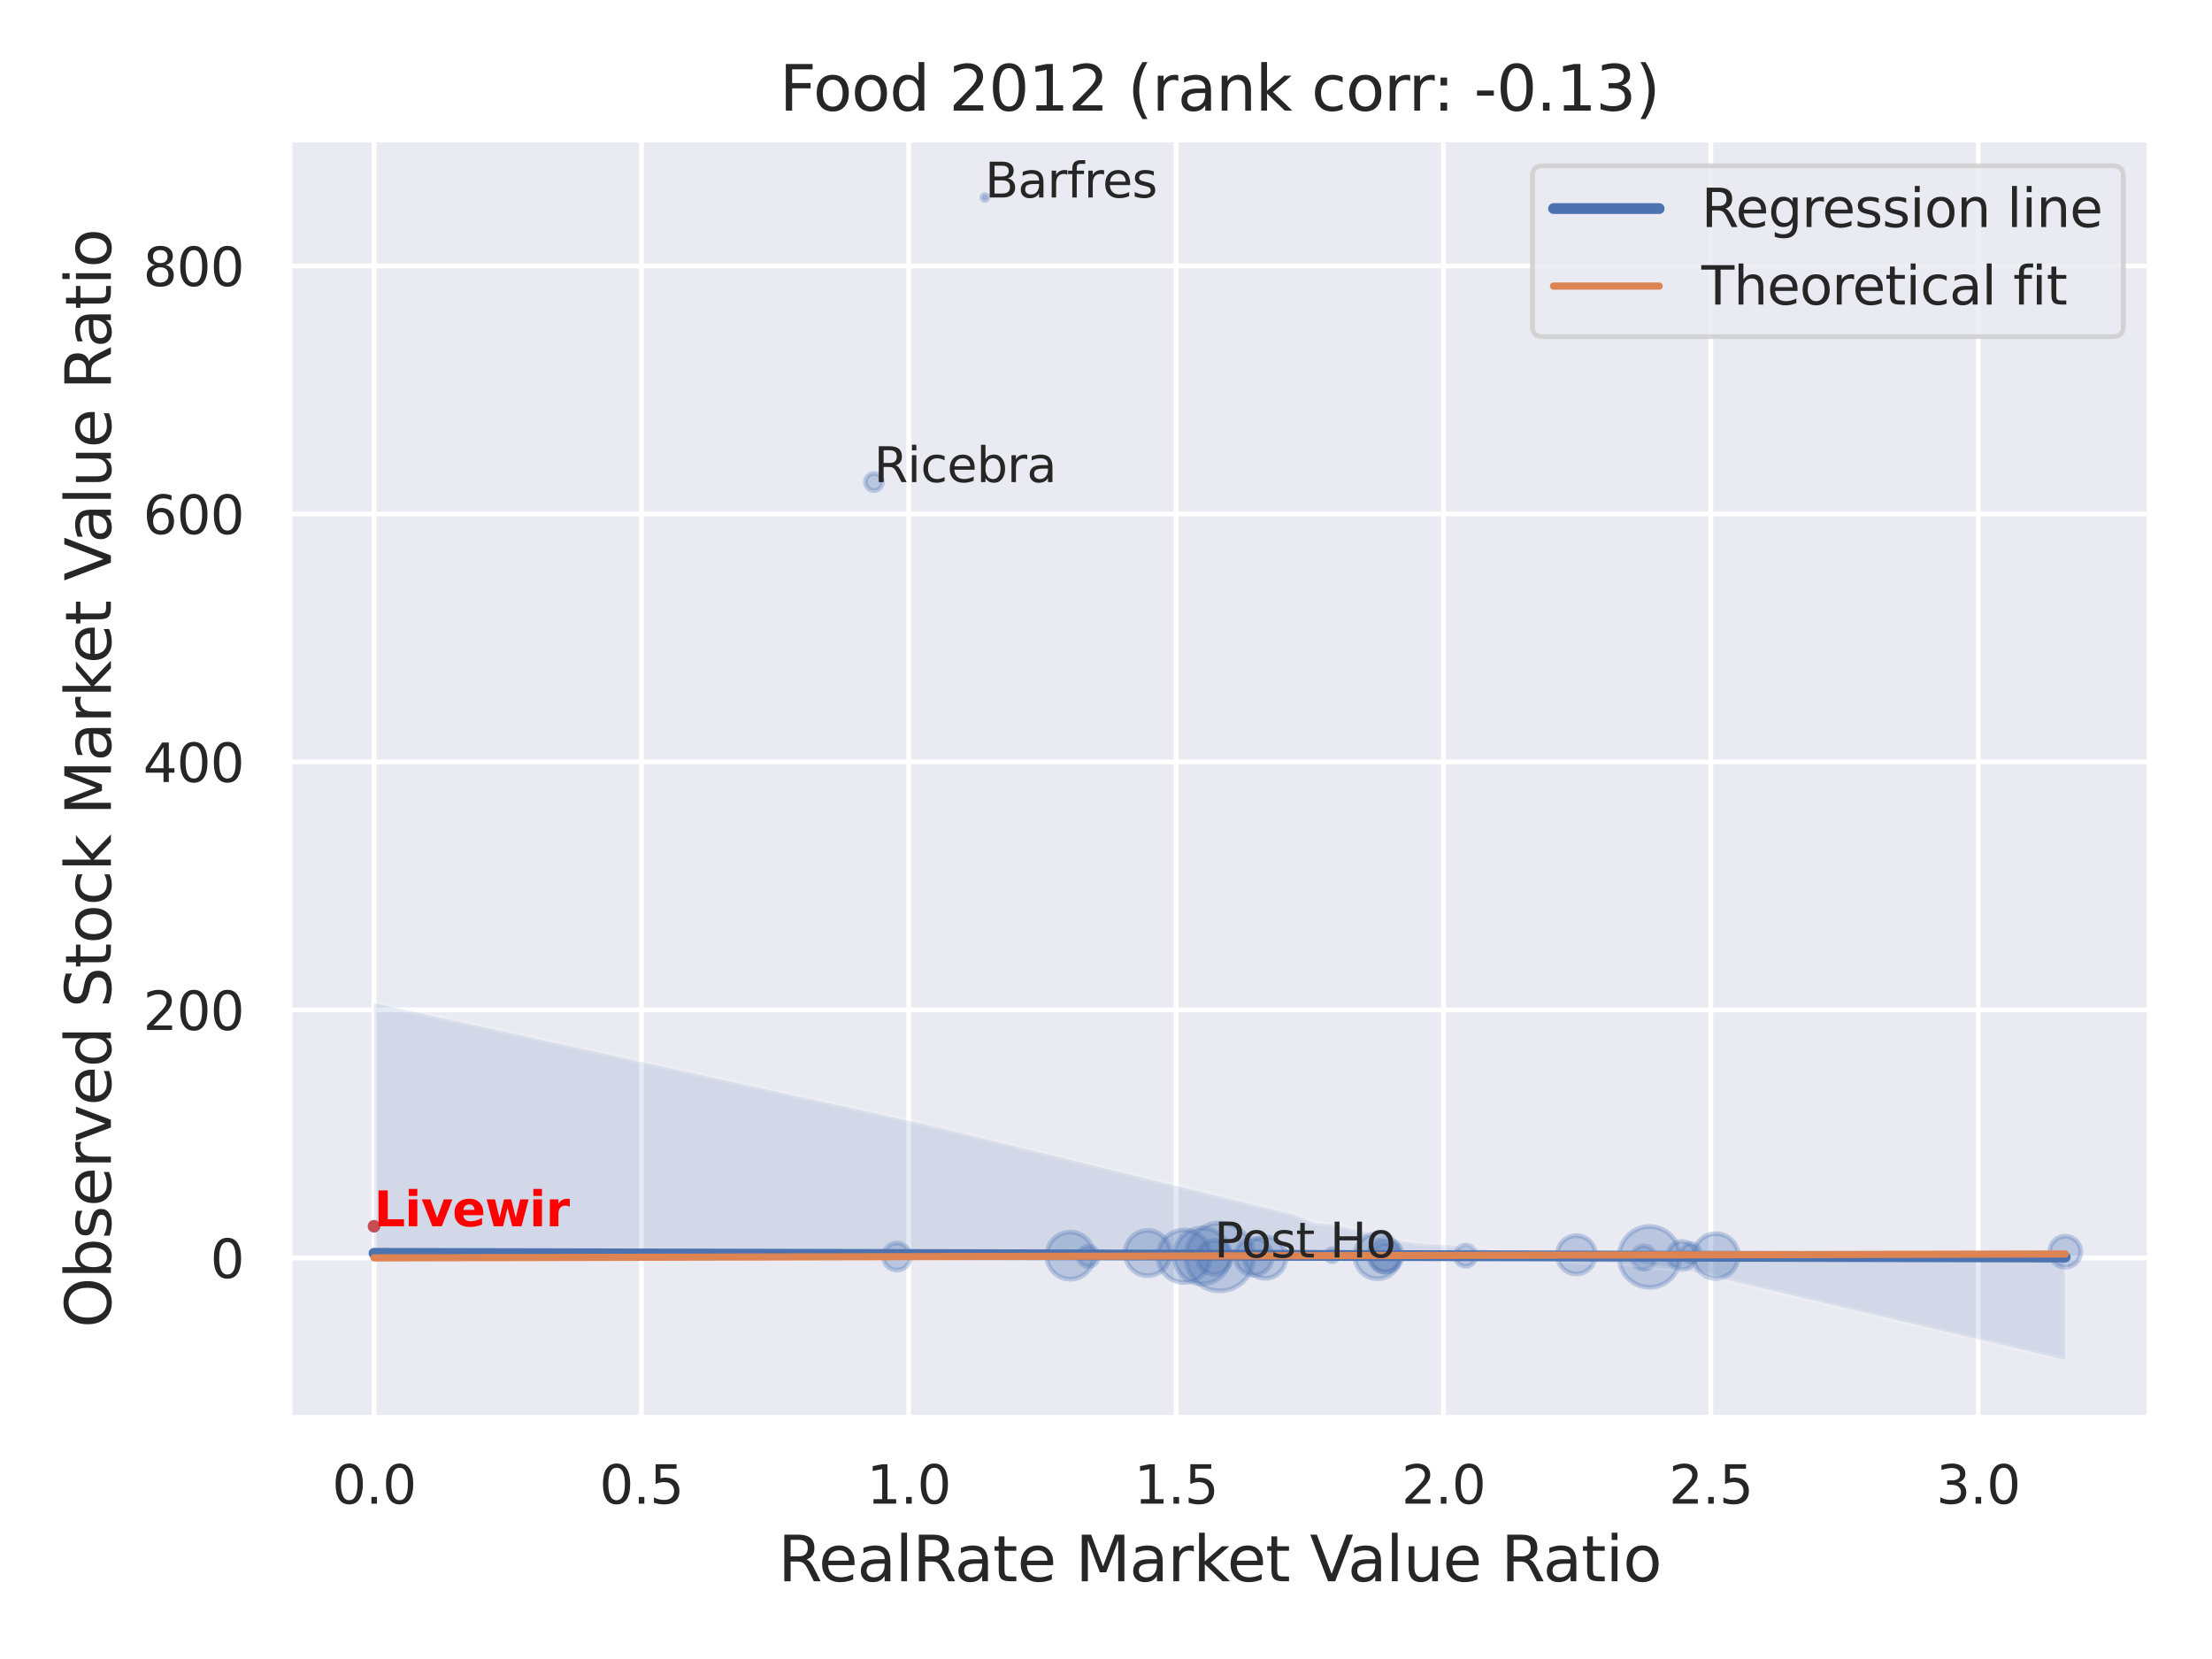 <?xml version="1.0" encoding="utf-8" standalone="no"?>
<!DOCTYPE svg PUBLIC "-//W3C//DTD SVG 1.1//EN"
  "http://www.w3.org/Graphics/SVG/1.1/DTD/svg11.dtd">
<svg xmlns:xlink="http://www.w3.org/1999/xlink" width="460.8pt" height="345.6pt" viewBox="0 0 460.8 345.6" xmlns="http://www.w3.org/2000/svg" version="1.1">
 <defs>
  <style type="text/css">*{stroke-linejoin: round; stroke-linecap: butt}</style>
 </defs>
 <g id="figure_1">
  <g id="patch_1">
   <path d="M 0 345.6 
L 460.8 345.6 
L 460.8 0 
L 0 0 
z
" style="fill: #ffffff"/>
  </g>
  <g id="axes_1">
   <g id="patch_2">
    <path d="M 60.3 295.38 
L 447.84 295.38 
L 447.84 29.04 
L 60.3 29.04 
z
" style="fill: #eaeaf2"/>
   </g>
   <g id="matplotlib.axis_1">
    <g id="xtick_1">
     <g id="line2d_1">
      <path d="M 77.915 295.38 
L 77.915 29.04 
" clip-path="url(#p15bd29dd37)" style="fill: none; stroke: #ffffff; stroke-linecap: round"/>
     </g>
     <g id="text_1">
      <!-- 0.0 -->
      <g style="fill: #262626" transform="translate(69.169 313.238) scale(0.11 -0.11)">
       <defs>
        <path id="DejaVuSans-30" d="M 2034 4250 
Q 1547 4250 1301 3770 
Q 1056 3291 1056 2328 
Q 1056 1369 1301 889 
Q 1547 409 2034 409 
Q 2525 409 2770 889 
Q 3016 1369 3016 2328 
Q 3016 3291 2770 3770 
Q 2525 4250 2034 4250 
z
M 2034 4750 
Q 2819 4750 3233 4129 
Q 3647 3509 3647 2328 
Q 3647 1150 3233 529 
Q 2819 -91 2034 -91 
Q 1250 -91 836 529 
Q 422 1150 422 2328 
Q 422 3509 836 4129 
Q 1250 4750 2034 4750 
z
" transform="scale(0.016)"/>
        <path id="DejaVuSans-2e" d="M 684 794 
L 1344 794 
L 1344 0 
L 684 0 
L 684 794 
z
" transform="scale(0.016)"/>
       </defs>
       <use xlink:href="#DejaVuSans-30"/>
       <use xlink:href="#DejaVuSans-2e" x="63.623"/>
       <use xlink:href="#DejaVuSans-30" x="95.41"/>
      </g>
     </g>
    </g>
    <g id="xtick_2">
     <g id="line2d_2">
      <path d="M 133.611 295.38 
L 133.611 29.04 
" clip-path="url(#p15bd29dd37)" style="fill: none; stroke: #ffffff; stroke-linecap: round"/>
     </g>
     <g id="text_2">
      <!-- 0.5 -->
      <g style="fill: #262626" transform="translate(124.865 313.238) scale(0.11 -0.11)">
       <defs>
        <path id="DejaVuSans-35" d="M 691 4666 
L 3169 4666 
L 3169 4134 
L 1269 4134 
L 1269 2991 
Q 1406 3038 1543 3061 
Q 1681 3084 1819 3084 
Q 2600 3084 3056 2656 
Q 3513 2228 3513 1497 
Q 3513 744 3044 326 
Q 2575 -91 1722 -91 
Q 1428 -91 1123 -41 
Q 819 9 494 109 
L 494 744 
Q 775 591 1075 516 
Q 1375 441 1709 441 
Q 2250 441 2565 725 
Q 2881 1009 2881 1497 
Q 2881 1984 2565 2268 
Q 2250 2553 1709 2553 
Q 1456 2553 1204 2497 
Q 953 2441 691 2322 
L 691 4666 
z
" transform="scale(0.016)"/>
       </defs>
       <use xlink:href="#DejaVuSans-30"/>
       <use xlink:href="#DejaVuSans-2e" x="63.623"/>
       <use xlink:href="#DejaVuSans-35" x="95.41"/>
      </g>
     </g>
    </g>
    <g id="xtick_3">
     <g id="line2d_3">
      <path d="M 189.307 295.38 
L 189.307 29.04 
" clip-path="url(#p15bd29dd37)" style="fill: none; stroke: #ffffff; stroke-linecap: round"/>
     </g>
     <g id="text_3">
      <!-- 1.0 -->
      <g style="fill: #262626" transform="translate(180.561 313.238) scale(0.11 -0.11)">
       <defs>
        <path id="DejaVuSans-31" d="M 794 531 
L 1825 531 
L 1825 4091 
L 703 3866 
L 703 4441 
L 1819 4666 
L 2450 4666 
L 2450 531 
L 3481 531 
L 3481 0 
L 794 0 
L 794 531 
z
" transform="scale(0.016)"/>
       </defs>
       <use xlink:href="#DejaVuSans-31"/>
       <use xlink:href="#DejaVuSans-2e" x="63.623"/>
       <use xlink:href="#DejaVuSans-30" x="95.41"/>
      </g>
     </g>
    </g>
    <g id="xtick_4">
     <g id="line2d_4">
      <path d="M 245.003 295.38 
L 245.003 29.04 
" clip-path="url(#p15bd29dd37)" style="fill: none; stroke: #ffffff; stroke-linecap: round"/>
     </g>
     <g id="text_4">
      <!-- 1.5 -->
      <g style="fill: #262626" transform="translate(236.257 313.238) scale(0.11 -0.11)">
       <use xlink:href="#DejaVuSans-31"/>
       <use xlink:href="#DejaVuSans-2e" x="63.623"/>
       <use xlink:href="#DejaVuSans-35" x="95.41"/>
      </g>
     </g>
    </g>
    <g id="xtick_5">
     <g id="line2d_5">
      <path d="M 300.699 295.38 
L 300.699 29.04 
" clip-path="url(#p15bd29dd37)" style="fill: none; stroke: #ffffff; stroke-linecap: round"/>
     </g>
     <g id="text_5">
      <!-- 2.0 -->
      <g style="fill: #262626" transform="translate(291.953 313.238) scale(0.11 -0.11)">
       <defs>
        <path id="DejaVuSans-32" d="M 1228 531 
L 3431 531 
L 3431 0 
L 469 0 
L 469 531 
Q 828 903 1448 1529 
Q 2069 2156 2228 2338 
Q 2531 2678 2651 2914 
Q 2772 3150 2772 3378 
Q 2772 3750 2511 3984 
Q 2250 4219 1831 4219 
Q 1534 4219 1204 4116 
Q 875 4013 500 3803 
L 500 4441 
Q 881 4594 1212 4672 
Q 1544 4750 1819 4750 
Q 2544 4750 2975 4387 
Q 3406 4025 3406 3419 
Q 3406 3131 3298 2873 
Q 3191 2616 2906 2266 
Q 2828 2175 2409 1742 
Q 1991 1309 1228 531 
z
" transform="scale(0.016)"/>
       </defs>
       <use xlink:href="#DejaVuSans-32"/>
       <use xlink:href="#DejaVuSans-2e" x="63.623"/>
       <use xlink:href="#DejaVuSans-30" x="95.41"/>
      </g>
     </g>
    </g>
    <g id="xtick_6">
     <g id="line2d_6">
      <path d="M 356.395 295.38 
L 356.395 29.04 
" clip-path="url(#p15bd29dd37)" style="fill: none; stroke: #ffffff; stroke-linecap: round"/>
     </g>
     <g id="text_6">
      <!-- 2.5 -->
      <g style="fill: #262626" transform="translate(347.649 313.238) scale(0.11 -0.11)">
       <use xlink:href="#DejaVuSans-32"/>
       <use xlink:href="#DejaVuSans-2e" x="63.623"/>
       <use xlink:href="#DejaVuSans-35" x="95.41"/>
      </g>
     </g>
    </g>
    <g id="xtick_7">
     <g id="line2d_7">
      <path d="M 412.091 295.38 
L 412.091 29.04 
" clip-path="url(#p15bd29dd37)" style="fill: none; stroke: #ffffff; stroke-linecap: round"/>
     </g>
     <g id="text_7">
      <!-- 3.0 -->
      <g style="fill: #262626" transform="translate(403.345 313.238) scale(0.11 -0.11)">
       <defs>
        <path id="DejaVuSans-33" d="M 2597 2516 
Q 3050 2419 3304 2112 
Q 3559 1806 3559 1356 
Q 3559 666 3084 287 
Q 2609 -91 1734 -91 
Q 1441 -91 1130 -33 
Q 819 25 488 141 
L 488 750 
Q 750 597 1062 519 
Q 1375 441 1716 441 
Q 2309 441 2620 675 
Q 2931 909 2931 1356 
Q 2931 1769 2642 2001 
Q 2353 2234 1838 2234 
L 1294 2234 
L 1294 2753 
L 1863 2753 
Q 2328 2753 2575 2939 
Q 2822 3125 2822 3475 
Q 2822 3834 2567 4026 
Q 2313 4219 1838 4219 
Q 1578 4219 1281 4162 
Q 984 4106 628 3988 
L 628 4550 
Q 988 4650 1302 4700 
Q 1616 4750 1894 4750 
Q 2613 4750 3031 4423 
Q 3450 4097 3450 3541 
Q 3450 3153 3228 2886 
Q 3006 2619 2597 2516 
z
" transform="scale(0.016)"/>
       </defs>
       <use xlink:href="#DejaVuSans-33"/>
       <use xlink:href="#DejaVuSans-2e" x="63.623"/>
       <use xlink:href="#DejaVuSans-30" x="95.41"/>
      </g>
     </g>
    </g>
    <g id="text_8">
     <!-- RealRate Market Value Ratio -->
     <g style="fill: #262626" transform="translate(162.084 329.404) scale(0.13 -0.13)">
      <defs>
       <path id="DejaVuSans-52" d="M 2841 2188 
Q 3044 2119 3236 1894 
Q 3428 1669 3622 1275 
L 4263 0 
L 3584 0 
L 2988 1197 
Q 2756 1666 2539 1819 
Q 2322 1972 1947 1972 
L 1259 1972 
L 1259 0 
L 628 0 
L 628 4666 
L 2053 4666 
Q 2853 4666 3247 4331 
Q 3641 3997 3641 3322 
Q 3641 2881 3436 2590 
Q 3231 2300 2841 2188 
z
M 1259 4147 
L 1259 2491 
L 2053 2491 
Q 2509 2491 2742 2702 
Q 2975 2913 2975 3322 
Q 2975 3731 2742 3939 
Q 2509 4147 2053 4147 
L 1259 4147 
z
" transform="scale(0.016)"/>
       <path id="DejaVuSans-65" d="M 3597 1894 
L 3597 1613 
L 953 1613 
Q 991 1019 1311 708 
Q 1631 397 2203 397 
Q 2534 397 2845 478 
Q 3156 559 3463 722 
L 3463 178 
Q 3153 47 2828 -22 
Q 2503 -91 2169 -91 
Q 1331 -91 842 396 
Q 353 884 353 1716 
Q 353 2575 817 3079 
Q 1281 3584 2069 3584 
Q 2775 3584 3186 3129 
Q 3597 2675 3597 1894 
z
M 3022 2063 
Q 3016 2534 2758 2815 
Q 2500 3097 2075 3097 
Q 1594 3097 1305 2825 
Q 1016 2553 972 2059 
L 3022 2063 
z
" transform="scale(0.016)"/>
       <path id="DejaVuSans-61" d="M 2194 1759 
Q 1497 1759 1228 1600 
Q 959 1441 959 1056 
Q 959 750 1161 570 
Q 1363 391 1709 391 
Q 2188 391 2477 730 
Q 2766 1069 2766 1631 
L 2766 1759 
L 2194 1759 
z
M 3341 1997 
L 3341 0 
L 2766 0 
L 2766 531 
Q 2569 213 2275 61 
Q 1981 -91 1556 -91 
Q 1019 -91 701 211 
Q 384 513 384 1019 
Q 384 1609 779 1909 
Q 1175 2209 1959 2209 
L 2766 2209 
L 2766 2266 
Q 2766 2663 2505 2880 
Q 2244 3097 1772 3097 
Q 1472 3097 1187 3025 
Q 903 2953 641 2809 
L 641 3341 
Q 956 3463 1253 3523 
Q 1550 3584 1831 3584 
Q 2591 3584 2966 3190 
Q 3341 2797 3341 1997 
z
" transform="scale(0.016)"/>
       <path id="DejaVuSans-6c" d="M 603 4863 
L 1178 4863 
L 1178 0 
L 603 0 
L 603 4863 
z
" transform="scale(0.016)"/>
       <path id="DejaVuSans-74" d="M 1172 4494 
L 1172 3500 
L 2356 3500 
L 2356 3053 
L 1172 3053 
L 1172 1153 
Q 1172 725 1289 603 
Q 1406 481 1766 481 
L 2356 481 
L 2356 0 
L 1766 0 
Q 1100 0 847 248 
Q 594 497 594 1153 
L 594 3053 
L 172 3053 
L 172 3500 
L 594 3500 
L 594 4494 
L 1172 4494 
z
" transform="scale(0.016)"/>
       <path id="DejaVuSans-20" transform="scale(0.016)"/>
       <path id="DejaVuSans-4d" d="M 628 4666 
L 1569 4666 
L 2759 1491 
L 3956 4666 
L 4897 4666 
L 4897 0 
L 4281 0 
L 4281 4097 
L 3078 897 
L 2444 897 
L 1241 4097 
L 1241 0 
L 628 0 
L 628 4666 
z
" transform="scale(0.016)"/>
       <path id="DejaVuSans-72" d="M 2631 2963 
Q 2534 3019 2420 3045 
Q 2306 3072 2169 3072 
Q 1681 3072 1420 2755 
Q 1159 2438 1159 1844 
L 1159 0 
L 581 0 
L 581 3500 
L 1159 3500 
L 1159 2956 
Q 1341 3275 1631 3429 
Q 1922 3584 2338 3584 
Q 2397 3584 2469 3576 
Q 2541 3569 2628 3553 
L 2631 2963 
z
" transform="scale(0.016)"/>
       <path id="DejaVuSans-6b" d="M 581 4863 
L 1159 4863 
L 1159 1991 
L 2875 3500 
L 3609 3500 
L 1753 1863 
L 3688 0 
L 2938 0 
L 1159 1709 
L 1159 0 
L 581 0 
L 581 4863 
z
" transform="scale(0.016)"/>
       <path id="DejaVuSans-56" d="M 1831 0 
L 50 4666 
L 709 4666 
L 2188 738 
L 3669 4666 
L 4325 4666 
L 2547 0 
L 1831 0 
z
" transform="scale(0.016)"/>
       <path id="DejaVuSans-75" d="M 544 1381 
L 544 3500 
L 1119 3500 
L 1119 1403 
Q 1119 906 1312 657 
Q 1506 409 1894 409 
Q 2359 409 2629 706 
Q 2900 1003 2900 1516 
L 2900 3500 
L 3475 3500 
L 3475 0 
L 2900 0 
L 2900 538 
Q 2691 219 2414 64 
Q 2138 -91 1772 -91 
Q 1169 -91 856 284 
Q 544 659 544 1381 
z
M 1991 3584 
L 1991 3584 
z
" transform="scale(0.016)"/>
       <path id="DejaVuSans-69" d="M 603 3500 
L 1178 3500 
L 1178 0 
L 603 0 
L 603 3500 
z
M 603 4863 
L 1178 4863 
L 1178 4134 
L 603 4134 
L 603 4863 
z
" transform="scale(0.016)"/>
       <path id="DejaVuSans-6f" d="M 1959 3097 
Q 1497 3097 1228 2736 
Q 959 2375 959 1747 
Q 959 1119 1226 758 
Q 1494 397 1959 397 
Q 2419 397 2687 759 
Q 2956 1122 2956 1747 
Q 2956 2369 2687 2733 
Q 2419 3097 1959 3097 
z
M 1959 3584 
Q 2709 3584 3137 3096 
Q 3566 2609 3566 1747 
Q 3566 888 3137 398 
Q 2709 -91 1959 -91 
Q 1206 -91 779 398 
Q 353 888 353 1747 
Q 353 2609 779 3096 
Q 1206 3584 1959 3584 
z
" transform="scale(0.016)"/>
      </defs>
      <use xlink:href="#DejaVuSans-52"/>
      <use xlink:href="#DejaVuSans-65" x="64.982"/>
      <use xlink:href="#DejaVuSans-61" x="126.506"/>
      <use xlink:href="#DejaVuSans-6c" x="187.785"/>
      <use xlink:href="#DejaVuSans-52" x="215.568"/>
      <use xlink:href="#DejaVuSans-61" x="282.801"/>
      <use xlink:href="#DejaVuSans-74" x="344.08"/>
      <use xlink:href="#DejaVuSans-65" x="383.289"/>
      <use xlink:href="#DejaVuSans-20" x="444.812"/>
      <use xlink:href="#DejaVuSans-4d" x="476.6"/>
      <use xlink:href="#DejaVuSans-61" x="562.879"/>
      <use xlink:href="#DejaVuSans-72" x="624.158"/>
      <use xlink:href="#DejaVuSans-6b" x="665.271"/>
      <use xlink:href="#DejaVuSans-65" x="719.557"/>
      <use xlink:href="#DejaVuSans-74" x="781.08"/>
      <use xlink:href="#DejaVuSans-20" x="820.289"/>
      <use xlink:href="#DejaVuSans-56" x="852.076"/>
      <use xlink:href="#DejaVuSans-61" x="912.734"/>
      <use xlink:href="#DejaVuSans-6c" x="974.014"/>
      <use xlink:href="#DejaVuSans-75" x="1001.797"/>
      <use xlink:href="#DejaVuSans-65" x="1065.176"/>
      <use xlink:href="#DejaVuSans-20" x="1126.699"/>
      <use xlink:href="#DejaVuSans-52" x="1158.486"/>
      <use xlink:href="#DejaVuSans-61" x="1225.719"/>
      <use xlink:href="#DejaVuSans-74" x="1286.998"/>
      <use xlink:href="#DejaVuSans-69" x="1326.207"/>
      <use xlink:href="#DejaVuSans-6f" x="1353.99"/>
     </g>
    </g>
   </g>
   <g id="matplotlib.axis_2">
    <g id="ytick_1">
     <g id="line2d_8">
      <path d="M 60.3 262.04 
L 447.84 262.04 
" clip-path="url(#p15bd29dd37)" style="fill: none; stroke: #ffffff; stroke-linecap: round"/>
     </g>
     <g id="text_9">
      <!-- 0 -->
      <g style="fill: #262626" transform="translate(43.801 266.219) scale(0.11 -0.11)">
       <use xlink:href="#DejaVuSans-30"/>
      </g>
     </g>
    </g>
    <g id="ytick_2">
     <g id="line2d_9">
      <path d="M 60.3 210.38 
L 447.84 210.38 
" clip-path="url(#p15bd29dd37)" style="fill: none; stroke: #ffffff; stroke-linecap: round"/>
     </g>
     <g id="text_10">
      <!-- 200 -->
      <g style="fill: #262626" transform="translate(29.804 214.559) scale(0.11 -0.11)">
       <use xlink:href="#DejaVuSans-32"/>
       <use xlink:href="#DejaVuSans-30" x="63.623"/>
       <use xlink:href="#DejaVuSans-30" x="127.246"/>
      </g>
     </g>
    </g>
    <g id="ytick_3">
     <g id="line2d_10">
      <path d="M 60.3 158.72 
L 447.84 158.72 
" clip-path="url(#p15bd29dd37)" style="fill: none; stroke: #ffffff; stroke-linecap: round"/>
     </g>
     <g id="text_11">
      <!-- 400 -->
      <g style="fill: #262626" transform="translate(29.804 162.899) scale(0.11 -0.11)">
       <defs>
        <path id="DejaVuSans-34" d="M 2419 4116 
L 825 1625 
L 2419 1625 
L 2419 4116 
z
M 2253 4666 
L 3047 4666 
L 3047 1625 
L 3713 1625 
L 3713 1100 
L 3047 1100 
L 3047 0 
L 2419 0 
L 2419 1100 
L 313 1100 
L 313 1709 
L 2253 4666 
z
" transform="scale(0.016)"/>
       </defs>
       <use xlink:href="#DejaVuSans-34"/>
       <use xlink:href="#DejaVuSans-30" x="63.623"/>
       <use xlink:href="#DejaVuSans-30" x="127.246"/>
      </g>
     </g>
    </g>
    <g id="ytick_4">
     <g id="line2d_11">
      <path d="M 60.3 107.061 
L 447.84 107.061 
" clip-path="url(#p15bd29dd37)" style="fill: none; stroke: #ffffff; stroke-linecap: round"/>
     </g>
     <g id="text_12">
      <!-- 600 -->
      <g style="fill: #262626" transform="translate(29.804 111.24) scale(0.11 -0.11)">
       <defs>
        <path id="DejaVuSans-36" d="M 2113 2584 
Q 1688 2584 1439 2293 
Q 1191 2003 1191 1497 
Q 1191 994 1439 701 
Q 1688 409 2113 409 
Q 2538 409 2786 701 
Q 3034 994 3034 1497 
Q 3034 2003 2786 2293 
Q 2538 2584 2113 2584 
z
M 3366 4563 
L 3366 3988 
Q 3128 4100 2886 4159 
Q 2644 4219 2406 4219 
Q 1781 4219 1451 3797 
Q 1122 3375 1075 2522 
Q 1259 2794 1537 2939 
Q 1816 3084 2150 3084 
Q 2853 3084 3261 2657 
Q 3669 2231 3669 1497 
Q 3669 778 3244 343 
Q 2819 -91 2113 -91 
Q 1303 -91 875 529 
Q 447 1150 447 2328 
Q 447 3434 972 4092 
Q 1497 4750 2381 4750 
Q 2619 4750 2861 4703 
Q 3103 4656 3366 4563 
z
" transform="scale(0.016)"/>
       </defs>
       <use xlink:href="#DejaVuSans-36"/>
       <use xlink:href="#DejaVuSans-30" x="63.623"/>
       <use xlink:href="#DejaVuSans-30" x="127.246"/>
      </g>
     </g>
    </g>
    <g id="ytick_5">
     <g id="line2d_12">
      <path d="M 60.3 55.401 
L 447.84 55.401 
" clip-path="url(#p15bd29dd37)" style="fill: none; stroke: #ffffff; stroke-linecap: round"/>
     </g>
     <g id="text_13">
      <!-- 800 -->
      <g style="fill: #262626" transform="translate(29.804 59.58) scale(0.11 -0.11)">
       <defs>
        <path id="DejaVuSans-38" d="M 2034 2216 
Q 1584 2216 1326 1975 
Q 1069 1734 1069 1313 
Q 1069 891 1326 650 
Q 1584 409 2034 409 
Q 2484 409 2743 651 
Q 3003 894 3003 1313 
Q 3003 1734 2745 1975 
Q 2488 2216 2034 2216 
z
M 1403 2484 
Q 997 2584 770 2862 
Q 544 3141 544 3541 
Q 544 4100 942 4425 
Q 1341 4750 2034 4750 
Q 2731 4750 3128 4425 
Q 3525 4100 3525 3541 
Q 3525 3141 3298 2862 
Q 3072 2584 2669 2484 
Q 3125 2378 3379 2068 
Q 3634 1759 3634 1313 
Q 3634 634 3220 271 
Q 2806 -91 2034 -91 
Q 1263 -91 848 271 
Q 434 634 434 1313 
Q 434 1759 690 2068 
Q 947 2378 1403 2484 
z
M 1172 3481 
Q 1172 3119 1398 2916 
Q 1625 2713 2034 2713 
Q 2441 2713 2670 2916 
Q 2900 3119 2900 3481 
Q 2900 3844 2670 4047 
Q 2441 4250 2034 4250 
Q 1625 4250 1398 4047 
Q 1172 3844 1172 3481 
z
" transform="scale(0.016)"/>
       </defs>
       <use xlink:href="#DejaVuSans-38"/>
       <use xlink:href="#DejaVuSans-30" x="63.623"/>
       <use xlink:href="#DejaVuSans-30" x="127.246"/>
      </g>
     </g>
    </g>
    <g id="text_14">
     <!-- Observed Stock Market Value Ratio -->
     <g style="fill: #262626" transform="translate(23.1 276.612) rotate(-90) scale(0.13 -0.13)">
      <defs>
       <path id="DejaVuSans-4f" d="M 2522 4238 
Q 1834 4238 1429 3725 
Q 1025 3213 1025 2328 
Q 1025 1447 1429 934 
Q 1834 422 2522 422 
Q 3209 422 3611 934 
Q 4013 1447 4013 2328 
Q 4013 3213 3611 3725 
Q 3209 4238 2522 4238 
z
M 2522 4750 
Q 3503 4750 4090 4092 
Q 4678 3434 4678 2328 
Q 4678 1225 4090 567 
Q 3503 -91 2522 -91 
Q 1538 -91 948 565 
Q 359 1222 359 2328 
Q 359 3434 948 4092 
Q 1538 4750 2522 4750 
z
" transform="scale(0.016)"/>
       <path id="DejaVuSans-62" d="M 3116 1747 
Q 3116 2381 2855 2742 
Q 2594 3103 2138 3103 
Q 1681 3103 1420 2742 
Q 1159 2381 1159 1747 
Q 1159 1113 1420 752 
Q 1681 391 2138 391 
Q 2594 391 2855 752 
Q 3116 1113 3116 1747 
z
M 1159 2969 
Q 1341 3281 1617 3432 
Q 1894 3584 2278 3584 
Q 2916 3584 3314 3078 
Q 3713 2572 3713 1747 
Q 3713 922 3314 415 
Q 2916 -91 2278 -91 
Q 1894 -91 1617 61 
Q 1341 213 1159 525 
L 1159 0 
L 581 0 
L 581 4863 
L 1159 4863 
L 1159 2969 
z
" transform="scale(0.016)"/>
       <path id="DejaVuSans-73" d="M 2834 3397 
L 2834 2853 
Q 2591 2978 2328 3040 
Q 2066 3103 1784 3103 
Q 1356 3103 1142 2972 
Q 928 2841 928 2578 
Q 928 2378 1081 2264 
Q 1234 2150 1697 2047 
L 1894 2003 
Q 2506 1872 2764 1633 
Q 3022 1394 3022 966 
Q 3022 478 2636 193 
Q 2250 -91 1575 -91 
Q 1294 -91 989 -36 
Q 684 19 347 128 
L 347 722 
Q 666 556 975 473 
Q 1284 391 1588 391 
Q 1994 391 2212 530 
Q 2431 669 2431 922 
Q 2431 1156 2273 1281 
Q 2116 1406 1581 1522 
L 1381 1569 
Q 847 1681 609 1914 
Q 372 2147 372 2553 
Q 372 3047 722 3315 
Q 1072 3584 1716 3584 
Q 2034 3584 2315 3537 
Q 2597 3491 2834 3397 
z
" transform="scale(0.016)"/>
       <path id="DejaVuSans-76" d="M 191 3500 
L 800 3500 
L 1894 563 
L 2988 3500 
L 3597 3500 
L 2284 0 
L 1503 0 
L 191 3500 
z
" transform="scale(0.016)"/>
       <path id="DejaVuSans-64" d="M 2906 2969 
L 2906 4863 
L 3481 4863 
L 3481 0 
L 2906 0 
L 2906 525 
Q 2725 213 2448 61 
Q 2172 -91 1784 -91 
Q 1150 -91 751 415 
Q 353 922 353 1747 
Q 353 2572 751 3078 
Q 1150 3584 1784 3584 
Q 2172 3584 2448 3432 
Q 2725 3281 2906 2969 
z
M 947 1747 
Q 947 1113 1208 752 
Q 1469 391 1925 391 
Q 2381 391 2643 752 
Q 2906 1113 2906 1747 
Q 2906 2381 2643 2742 
Q 2381 3103 1925 3103 
Q 1469 3103 1208 2742 
Q 947 2381 947 1747 
z
" transform="scale(0.016)"/>
       <path id="DejaVuSans-53" d="M 3425 4513 
L 3425 3897 
Q 3066 4069 2747 4153 
Q 2428 4238 2131 4238 
Q 1616 4238 1336 4038 
Q 1056 3838 1056 3469 
Q 1056 3159 1242 3001 
Q 1428 2844 1947 2747 
L 2328 2669 
Q 3034 2534 3370 2195 
Q 3706 1856 3706 1288 
Q 3706 609 3251 259 
Q 2797 -91 1919 -91 
Q 1588 -91 1214 -16 
Q 841 59 441 206 
L 441 856 
Q 825 641 1194 531 
Q 1563 422 1919 422 
Q 2459 422 2753 634 
Q 3047 847 3047 1241 
Q 3047 1584 2836 1778 
Q 2625 1972 2144 2069 
L 1759 2144 
Q 1053 2284 737 2584 
Q 422 2884 422 3419 
Q 422 4038 858 4394 
Q 1294 4750 2059 4750 
Q 2388 4750 2728 4690 
Q 3069 4631 3425 4513 
z
" transform="scale(0.016)"/>
       <path id="DejaVuSans-63" d="M 3122 3366 
L 3122 2828 
Q 2878 2963 2633 3030 
Q 2388 3097 2138 3097 
Q 1578 3097 1268 2742 
Q 959 2388 959 1747 
Q 959 1106 1268 751 
Q 1578 397 2138 397 
Q 2388 397 2633 464 
Q 2878 531 3122 666 
L 3122 134 
Q 2881 22 2623 -34 
Q 2366 -91 2075 -91 
Q 1284 -91 818 406 
Q 353 903 353 1747 
Q 353 2603 823 3093 
Q 1294 3584 2113 3584 
Q 2378 3584 2631 3529 
Q 2884 3475 3122 3366 
z
" transform="scale(0.016)"/>
      </defs>
      <use xlink:href="#DejaVuSans-4f"/>
      <use xlink:href="#DejaVuSans-62" x="78.711"/>
      <use xlink:href="#DejaVuSans-73" x="142.188"/>
      <use xlink:href="#DejaVuSans-65" x="194.287"/>
      <use xlink:href="#DejaVuSans-72" x="255.811"/>
      <use xlink:href="#DejaVuSans-76" x="296.924"/>
      <use xlink:href="#DejaVuSans-65" x="356.104"/>
      <use xlink:href="#DejaVuSans-64" x="417.627"/>
      <use xlink:href="#DejaVuSans-20" x="481.104"/>
      <use xlink:href="#DejaVuSans-53" x="512.891"/>
      <use xlink:href="#DejaVuSans-74" x="576.367"/>
      <use xlink:href="#DejaVuSans-6f" x="615.576"/>
      <use xlink:href="#DejaVuSans-63" x="676.758"/>
      <use xlink:href="#DejaVuSans-6b" x="731.738"/>
      <use xlink:href="#DejaVuSans-20" x="789.648"/>
      <use xlink:href="#DejaVuSans-4d" x="821.436"/>
      <use xlink:href="#DejaVuSans-61" x="907.715"/>
      <use xlink:href="#DejaVuSans-72" x="968.994"/>
      <use xlink:href="#DejaVuSans-6b" x="1010.107"/>
      <use xlink:href="#DejaVuSans-65" x="1064.393"/>
      <use xlink:href="#DejaVuSans-74" x="1125.916"/>
      <use xlink:href="#DejaVuSans-20" x="1165.125"/>
      <use xlink:href="#DejaVuSans-56" x="1196.912"/>
      <use xlink:href="#DejaVuSans-61" x="1257.57"/>
      <use xlink:href="#DejaVuSans-6c" x="1318.85"/>
      <use xlink:href="#DejaVuSans-75" x="1346.633"/>
      <use xlink:href="#DejaVuSans-65" x="1410.012"/>
      <use xlink:href="#DejaVuSans-20" x="1471.535"/>
      <use xlink:href="#DejaVuSans-52" x="1503.322"/>
      <use xlink:href="#DejaVuSans-61" x="1570.555"/>
      <use xlink:href="#DejaVuSans-74" x="1631.834"/>
      <use xlink:href="#DejaVuSans-69" x="1671.043"/>
      <use xlink:href="#DejaVuSans-6f" x="1698.826"/>
     </g>
    </g>
   </g>
   <g id="PathCollection_1">
    <path d="M 226.735 263.844 
C 227.298 263.844 227.837 263.621 228.235 263.223 
C 228.632 262.826 228.856 262.287 228.856 261.724 
C 228.856 261.162 228.632 260.623 228.235 260.225 
C 227.837 259.828 227.298 259.604 226.735 259.604 
C 226.173 259.604 225.634 259.828 225.236 260.225 
C 224.839 260.623 224.615 261.162 224.615 261.724 
C 224.615 262.287 224.839 262.826 225.236 263.223 
C 225.634 263.621 226.173 263.844 226.735 263.844 
z
" clip-path="url(#p15bd29dd37)" style="fill: #4c72b0; fill-opacity: 0.3; stroke: #4c72b0; stroke-opacity: 0.3"/>
    <path d="M 222.953 266.475 
C 224.254 266.475 225.502 265.958 226.423 265.038 
C 227.343 264.118 227.86 262.869 227.86 261.568 
C 227.86 260.266 227.343 259.018 226.423 258.098 
C 225.502 257.178 224.254 256.66 222.953 256.66 
C 221.651 256.66 220.403 257.178 219.483 258.098 
C 218.562 259.018 218.045 260.266 218.045 261.568 
C 218.045 262.869 218.562 264.118 219.483 265.038 
C 220.403 265.958 221.651 266.475 222.953 266.475 
z
" clip-path="url(#p15bd29dd37)" style="fill: #4c72b0; fill-opacity: 0.3; stroke: #4c72b0; stroke-opacity: 0.3"/>
    <path d="M 246.669 267.164 
C 248.119 267.164 249.509 266.588 250.534 265.563 
C 251.56 264.538 252.136 263.147 252.136 261.698 
C 252.136 260.248 251.56 258.858 250.534 257.832 
C 249.509 256.807 248.119 256.231 246.669 256.231 
C 245.219 256.231 243.829 256.807 242.804 257.832 
C 241.779 258.858 241.203 260.248 241.203 261.698 
C 241.203 263.147 241.779 264.538 242.804 265.563 
C 243.829 266.588 245.219 267.164 246.669 267.164 
z
" clip-path="url(#p15bd29dd37)" style="fill: #4c72b0; fill-opacity: 0.3; stroke: #4c72b0; stroke-opacity: 0.3"/>
    <path d="M 186.825 264.578 
C 187.571 264.578 188.286 264.282 188.814 263.755 
C 189.341 263.228 189.637 262.512 189.637 261.767 
C 189.637 261.021 189.341 260.306 188.814 259.778 
C 188.286 259.251 187.571 258.955 186.825 258.955 
C 186.08 258.955 185.365 259.251 184.837 259.778 
C 184.31 260.306 184.014 261.021 184.014 261.767 
C 184.014 262.512 184.31 263.228 184.837 263.755 
C 185.365 264.282 186.08 264.578 186.825 264.578 
z
" clip-path="url(#p15bd29dd37)" style="fill: #4c72b0; fill-opacity: 0.3; stroke: #4c72b0; stroke-opacity: 0.3"/>
    <path d="M 250.444 267.468 
C 251.989 267.468 253.472 266.854 254.564 265.761 
C 255.657 264.668 256.271 263.186 256.271 261.641 
C 256.271 260.095 255.657 258.613 254.564 257.52 
C 253.472 256.427 251.989 255.813 250.444 255.813 
C 248.898 255.813 247.416 256.427 246.323 257.52 
C 245.23 258.613 244.616 260.095 244.616 261.641 
C 244.616 263.186 245.23 264.668 246.323 265.761 
C 247.416 266.854 248.898 267.468 250.444 267.468 
z
" clip-path="url(#p15bd29dd37)" style="fill: #4c72b0; fill-opacity: 0.3; stroke: #4c72b0; stroke-opacity: 0.3"/>
    <path d="M 239.088 265.748 
C 240.337 265.748 241.535 265.252 242.418 264.368 
C 243.301 263.485 243.798 262.287 243.798 261.038 
C 243.798 259.789 243.301 258.591 242.418 257.708 
C 241.535 256.825 240.337 256.329 239.088 256.329 
C 237.839 256.329 236.641 256.825 235.758 257.708 
C 234.875 258.591 234.379 259.789 234.379 261.038 
C 234.379 262.287 234.875 263.485 235.758 264.368 
C 236.641 265.252 237.839 265.748 239.088 265.748 
z
" clip-path="url(#p15bd29dd37)" style="fill: #4c72b0; fill-opacity: 0.3; stroke: #4c72b0; stroke-opacity: 0.3"/>
    <path d="M 430.225 263.989 
C 431.081 263.989 431.903 263.649 432.509 263.043 
C 433.115 262.437 433.455 261.615 433.455 260.758 
C 433.455 259.901 433.115 259.079 432.509 258.474 
C 431.903 257.868 431.081 257.527 430.225 257.527 
C 429.368 257.527 428.546 257.868 427.94 258.474 
C 427.334 259.079 426.994 259.901 426.994 260.758 
C 426.994 261.615 427.334 262.437 427.94 263.043 
C 428.546 263.649 429.368 263.989 430.225 263.989 
z
" clip-path="url(#p15bd29dd37)" style="fill: #4c72b0; fill-opacity: 0.3; stroke: #4c72b0; stroke-opacity: 0.3"/>
    <path d="M 263.56 266.298 
C 264.706 266.298 265.805 265.843 266.615 265.033 
C 267.426 264.223 267.881 263.123 267.881 261.977 
C 267.881 260.832 267.426 259.732 266.615 258.922 
C 265.805 258.112 264.706 257.657 263.56 257.657 
C 262.414 257.657 261.315 258.112 260.505 258.922 
C 259.694 259.732 259.239 260.832 259.239 261.977 
C 259.239 263.123 259.694 264.223 260.505 265.033 
C 261.315 265.843 262.414 266.298 263.56 266.298 
z
" clip-path="url(#p15bd29dd37)" style="fill: #4c72b0; fill-opacity: 0.3; stroke: #4c72b0; stroke-opacity: 0.3"/>
    <path d="M 286.96 266.382 
C 288.211 266.382 289.412 265.885 290.297 265 
C 291.181 264.115 291.679 262.914 291.679 261.663 
C 291.679 260.411 291.181 259.211 290.297 258.326 
C 289.412 257.441 288.211 256.944 286.96 256.944 
C 285.708 256.944 284.508 257.441 283.623 258.326 
C 282.738 259.211 282.241 260.411 282.241 261.663 
C 282.241 262.914 282.738 264.115 283.623 265 
C 284.508 265.885 285.708 266.382 286.96 266.382 
z
" clip-path="url(#p15bd29dd37)" style="fill: #4c72b0; fill-opacity: 0.3; stroke: #4c72b0; stroke-opacity: 0.3"/>
    <path d="M 350.361 264.492 
C 351.139 264.492 351.885 264.183 352.435 263.633 
C 352.985 263.083 353.293 262.337 353.293 261.559 
C 353.293 260.782 352.985 260.036 352.435 259.486 
C 351.885 258.936 351.139 258.627 350.361 258.627 
C 349.584 258.627 348.838 258.936 348.288 259.486 
C 347.738 260.036 347.429 260.782 347.429 261.559 
C 347.429 262.337 347.738 263.083 348.288 263.633 
C 348.838 264.183 349.584 264.492 350.361 264.492 
z
" clip-path="url(#p15bd29dd37)" style="fill: #4c72b0; fill-opacity: 0.3; stroke: #4c72b0; stroke-opacity: 0.3"/>
    <path d="M 343.621 268.17 
C 345.299 268.17 346.908 267.503 348.095 266.316 
C 349.282 265.13 349.948 263.52 349.948 261.842 
C 349.948 260.164 349.282 258.554 348.095 257.367 
C 346.908 256.181 345.299 255.514 343.621 255.514 
C 341.942 255.514 340.333 256.181 339.146 257.367 
C 337.959 258.554 337.293 260.164 337.293 261.842 
C 337.293 263.52 337.959 265.13 339.146 266.316 
C 340.333 267.503 341.942 268.17 343.621 268.17 
z
" clip-path="url(#p15bd29dd37)" style="fill: #4c72b0; fill-opacity: 0.3; stroke: #4c72b0; stroke-opacity: 0.3"/>
    <path d="M 277.491 262.828 
C 277.849 262.828 278.192 262.685 278.445 262.432 
C 278.699 262.179 278.841 261.836 278.841 261.478 
C 278.841 261.12 278.699 260.776 278.445 260.523 
C 278.192 260.27 277.849 260.128 277.491 260.128 
C 277.133 260.128 276.79 260.27 276.536 260.523 
C 276.283 260.776 276.141 261.12 276.141 261.478 
C 276.141 261.836 276.283 262.179 276.536 262.432 
C 276.79 262.685 277.133 262.828 277.491 262.828 
z
" clip-path="url(#p15bd29dd37)" style="fill: #4c72b0; fill-opacity: 0.3; stroke: #4c72b0; stroke-opacity: 0.3"/>
    <path d="M 352.198 262.903 
C 352.708 262.903 353.197 262.7 353.558 262.34 
C 353.919 261.979 354.122 261.49 354.122 260.979 
C 354.122 260.469 353.919 259.98 353.558 259.619 
C 353.197 259.259 352.708 259.056 352.198 259.056 
C 351.688 259.056 351.199 259.259 350.838 259.619 
C 350.477 259.98 350.275 260.469 350.275 260.979 
C 350.275 261.49 350.477 261.979 350.838 262.34 
C 351.199 262.7 351.688 262.903 352.198 262.903 
z
" clip-path="url(#p15bd29dd37)" style="fill: #4c72b0; fill-opacity: 0.3; stroke: #4c72b0; stroke-opacity: 0.3"/>
    <path d="M 288.542 264.957 
C 289.327 264.957 290.081 264.645 290.637 264.089 
C 291.193 263.533 291.505 262.78 291.505 261.994 
C 291.505 261.208 291.193 260.454 290.637 259.898 
C 290.081 259.343 289.327 259.03 288.542 259.03 
C 287.756 259.03 287.002 259.343 286.446 259.898 
C 285.89 260.454 285.578 261.208 285.578 261.994 
C 285.578 262.78 285.89 263.533 286.446 264.089 
C 287.002 264.645 287.756 264.957 288.542 264.957 
z
" clip-path="url(#p15bd29dd37)" style="fill: #4c72b0; fill-opacity: 0.3; stroke: #4c72b0; stroke-opacity: 0.3"/>
    <path d="M 288.594 265.016 
C 289.524 265.016 290.416 264.646 291.074 263.989 
C 291.731 263.331 292.101 262.439 292.101 261.509 
C 292.101 260.579 291.731 259.687 291.074 259.029 
C 290.416 258.372 289.524 258.002 288.594 258.002 
C 287.664 258.002 286.772 258.372 286.114 259.029 
C 285.457 259.687 285.087 260.579 285.087 261.509 
C 285.087 262.439 285.457 263.331 286.114 263.989 
C 286.772 264.646 287.664 265.016 288.594 265.016 
z
" clip-path="url(#p15bd29dd37)" style="fill: #4c72b0; fill-opacity: 0.3; stroke: #4c72b0; stroke-opacity: 0.3"/>
    <path d="M 305.313 263.791 
C 305.896 263.791 306.456 263.559 306.868 263.147 
C 307.28 262.734 307.512 262.175 307.512 261.592 
C 307.512 261.009 307.28 260.449 306.868 260.037 
C 306.456 259.625 305.896 259.393 305.313 259.393 
C 304.73 259.393 304.171 259.625 303.758 260.037 
C 303.346 260.449 303.114 261.009 303.114 261.592 
C 303.114 262.175 303.346 262.734 303.758 263.147 
C 304.171 263.559 304.73 263.791 305.313 263.791 
z
" clip-path="url(#p15bd29dd37)" style="fill: #4c72b0; fill-opacity: 0.3; stroke: #4c72b0; stroke-opacity: 0.3"/>
    <path d="M 357.446 266.328 
C 358.684 266.328 359.871 265.836 360.747 264.961 
C 361.622 264.085 362.114 262.898 362.114 261.66 
C 362.114 260.421 361.622 259.234 360.747 258.358 
C 359.871 257.483 358.684 256.991 357.446 256.991 
C 356.208 256.991 355.02 257.483 354.145 258.358 
C 353.269 259.234 352.777 260.421 352.777 261.66 
C 352.777 262.898 353.269 264.085 354.145 264.961 
C 355.02 265.836 356.208 266.328 357.446 266.328 
z
" clip-path="url(#p15bd29dd37)" style="fill: #4c72b0; fill-opacity: 0.3; stroke: #4c72b0; stroke-opacity: 0.3"/>
    <path d="M 182.059 102.2 
C 182.529 102.2 182.98 102.014 183.312 101.681 
C 183.645 101.349 183.832 100.898 183.832 100.427 
C 183.832 99.957 183.645 99.506 183.312 99.174 
C 182.98 98.841 182.529 98.655 182.059 98.655 
C 181.589 98.655 181.138 98.841 180.805 99.174 
C 180.473 99.506 180.286 99.957 180.286 100.427 
C 180.286 100.898 180.473 101.349 180.805 101.681 
C 181.138 102.014 181.589 102.2 182.059 102.2 
z
" clip-path="url(#p15bd29dd37)" style="fill: #4c72b0; fill-opacity: 0.3; stroke: #4c72b0; stroke-opacity: 0.3"/>
    <path d="M 254.103 268.912 
C 255.978 268.912 257.777 268.167 259.103 266.841 
C 260.429 265.515 261.174 263.716 261.174 261.841 
C 261.174 259.965 260.429 258.167 259.103 256.841 
C 257.777 255.515 255.978 254.769 254.103 254.769 
C 252.227 254.769 250.429 255.515 249.103 256.841 
C 247.777 258.167 247.032 259.965 247.032 261.841 
C 247.032 263.716 247.777 265.515 249.103 266.841 
C 250.429 268.167 252.227 268.912 254.103 268.912 
z
" clip-path="url(#p15bd29dd37)" style="fill: #4c72b0; fill-opacity: 0.3; stroke: #4c72b0; stroke-opacity: 0.3"/>
    <path d="M 342.448 264.407 
C 343.094 264.407 343.713 264.151 344.17 263.694 
C 344.626 263.238 344.883 262.619 344.883 261.973 
C 344.883 261.328 344.626 260.708 344.17 260.252 
C 343.713 259.796 343.094 259.539 342.448 259.539 
C 341.803 259.539 341.184 259.796 340.727 260.252 
C 340.271 260.708 340.014 261.328 340.014 261.973 
C 340.014 262.619 340.271 263.238 340.727 263.694 
C 341.184 264.151 341.803 264.407 342.448 264.407 
z
" clip-path="url(#p15bd29dd37)" style="fill: #4c72b0; fill-opacity: 0.3; stroke: #4c72b0; stroke-opacity: 0.3"/>
    <path d="M 328.384 265.375 
C 329.441 265.375 330.454 264.955 331.201 264.208 
C 331.949 263.461 332.369 262.447 332.369 261.39 
C 332.369 260.334 331.949 259.32 331.201 258.573 
C 330.454 257.826 329.441 257.406 328.384 257.406 
C 327.327 257.406 326.314 257.826 325.566 258.573 
C 324.819 259.32 324.399 260.334 324.399 261.39 
C 324.399 262.447 324.819 263.461 325.566 264.208 
C 326.314 264.955 327.327 265.375 328.384 265.375 
z
" clip-path="url(#p15bd29dd37)" style="fill: #4c72b0; fill-opacity: 0.3; stroke: #4c72b0; stroke-opacity: 0.3"/>
    <path d="M 261.188 265.646 
C 262.21 265.646 263.191 265.24 263.914 264.517 
C 264.637 263.794 265.044 262.813 265.044 261.79 
C 265.044 260.768 264.637 259.787 263.914 259.064 
C 263.191 258.341 262.21 257.935 261.188 257.935 
C 260.165 257.935 259.184 258.341 258.461 259.064 
C 257.738 259.787 257.332 260.768 257.332 261.79 
C 257.332 262.813 257.738 263.794 258.461 264.517 
C 259.184 265.24 260.165 265.646 261.188 265.646 
z
" clip-path="url(#p15bd29dd37)" style="fill: #4c72b0; fill-opacity: 0.3; stroke: #4c72b0; stroke-opacity: 0.3"/>
    <path d="M 77.915 256.261 
C 78.13 256.261 78.336 256.175 78.487 256.024 
C 78.639 255.872 78.724 255.666 78.724 255.452 
C 78.724 255.237 78.639 255.031 78.487 254.88 
C 78.336 254.728 78.13 254.643 77.915 254.643 
C 77.701 254.643 77.495 254.728 77.344 254.88 
C 77.192 255.031 77.107 255.237 77.107 255.452 
C 77.107 255.666 77.192 255.872 77.344 256.024 
C 77.495 256.175 77.701 256.261 77.915 256.261 
z
" clip-path="url(#p15bd29dd37)" style="fill: #4c72b0; fill-opacity: 0.3; stroke: #4c72b0; stroke-opacity: 0.3"/>
    <path d="M 205.168 41.764 
C 205.332 41.764 205.489 41.699 205.605 41.583 
C 205.721 41.467 205.786 41.31 205.786 41.146 
C 205.786 40.983 205.721 40.825 205.605 40.71 
C 205.489 40.594 205.332 40.529 205.168 40.529 
C 205.004 40.529 204.847 40.594 204.731 40.71 
C 204.615 40.825 204.55 40.983 204.55 41.146 
C 204.55 41.31 204.615 41.467 204.731 41.583 
C 204.847 41.699 205.004 41.764 205.168 41.764 
z
" clip-path="url(#p15bd29dd37)" style="fill: #4c72b0; fill-opacity: 0.3; stroke: #4c72b0; stroke-opacity: 0.3"/>
    <path d="M 252.934 265.474 
C 253.868 265.474 254.765 265.102 255.426 264.441 
C 256.087 263.781 256.458 262.884 256.458 261.949 
C 256.458 261.015 256.087 260.118 255.426 259.457 
C 254.765 258.796 253.868 258.425 252.934 258.425 
C 251.999 258.425 251.102 258.796 250.441 259.457 
C 249.781 260.118 249.409 261.015 249.409 261.949 
C 249.409 262.884 249.781 263.781 250.441 264.441 
C 251.102 265.102 251.999 265.474 252.934 265.474 
z
" clip-path="url(#p15bd29dd37)" style="fill: #4c72b0; fill-opacity: 0.3; stroke: #4c72b0; stroke-opacity: 0.3"/>
   </g>
   <g id="PolyCollection_1">
    <defs>
     <path id="m9ae358ff0b" d="M 77.915 -136.631 
L 77.915 -83.322 
L 81.474 -83.333 
L 85.033 -83.345 
L 88.591 -83.357 
L 92.15 -83.368 
L 95.709 -83.38 
L 99.268 -83.392 
L 102.826 -83.403 
L 106.385 -83.415 
L 109.944 -83.427 
L 113.502 -83.438 
L 117.061 -83.45 
L 120.62 -83.46 
L 124.178 -83.47 
L 127.737 -83.481 
L 131.296 -83.491 
L 134.854 -83.504 
L 138.413 -83.516 
L 141.972 -83.529 
L 145.53 -83.542 
L 149.089 -83.555 
L 152.648 -83.567 
L 156.206 -83.58 
L 159.765 -83.592 
L 163.324 -83.605 
L 166.882 -83.618 
L 170.441 -83.63 
L 174 -83.643 
L 177.558 -83.656 
L 181.117 -83.668 
L 184.676 -83.679 
L 188.234 -83.693 
L 191.793 -83.701 
L 195.352 -83.714 
L 198.91 -83.727 
L 202.469 -83.737 
L 206.028 -83.746 
L 209.587 -83.755 
L 213.145 -83.765 
L 216.704 -83.774 
L 220.263 -83.788 
L 223.821 -83.797 
L 227.38 -83.803 
L 230.939 -83.811 
L 234.497 -83.821 
L 238.056 -83.823 
L 241.615 -83.83 
L 245.173 -83.839 
L 248.732 -83.85 
L 252.291 -83.86 
L 255.849 -83.865 
L 259.408 -83.874 
L 262.967 -83.878 
L 266.525 -83.877 
L 270.084 -83.878 
L 273.643 -83.879 
L 277.201 -83.875 
L 280.76 -83.867 
L 284.319 -83.863 
L 287.877 -83.858 
L 291.436 -83.819 
L 294.995 -83.756 
L 298.553 -83.681 
L 302.112 -83.606 
L 305.671 -83.528 
L 309.23 -83.429 
L 312.788 -83.321 
L 316.347 -83.226 
L 319.906 -83.102 
L 323.464 -82.936 
L 327.023 -82.84 
L 330.582 -82.643 
L 334.14 -82.536 
L 337.699 -82.448 
L 341.258 -82.123 
L 344.816 -81.569 
L 348.375 -81.211 
L 351.934 -80.825 
L 355.492 -79.955 
L 359.051 -79.111 
L 362.61 -78.271 
L 366.168 -77.432 
L 369.727 -76.593 
L 373.286 -75.754 
L 376.844 -74.915 
L 380.403 -74.075 
L 383.962 -73.236 
L 387.52 -72.397 
L 391.079 -71.558 
L 394.638 -70.718 
L 398.196 -69.879 
L 401.755 -69.04 
L 405.314 -68.201 
L 408.872 -67.362 
L 412.431 -66.522 
L 415.99 -65.683 
L 419.549 -64.844 
L 423.107 -64.005 
L 426.666 -63.166 
L 430.225 -62.326 
L 430.225 -84.538 
L 430.225 -84.538 
L 426.666 -84.528 
L 423.107 -84.519 
L 419.549 -84.505 
L 415.99 -84.492 
L 412.431 -84.481 
L 408.872 -84.469 
L 405.314 -84.46 
L 401.755 -84.448 
L 398.196 -84.438 
L 394.638 -84.425 
L 391.079 -84.417 
L 387.52 -84.408 
L 383.962 -84.396 
L 380.403 -84.384 
L 376.844 -84.376 
L 373.286 -84.365 
L 369.727 -84.356 
L 366.168 -84.346 
L 362.61 -84.335 
L 359.051 -84.326 
L 355.492 -84.314 
L 351.934 -84.304 
L 348.375 -84.296 
L 344.816 -84.285 
L 341.258 -84.283 
L 337.699 -84.291 
L 334.14 -84.292 
L 330.582 -84.292 
L 327.023 -84.325 
L 323.464 -84.385 
L 319.906 -84.487 
L 316.347 -84.648 
L 312.788 -84.765 
L 309.23 -85.397 
L 305.671 -85.5 
L 302.112 -86.206 
L 298.553 -86.331 
L 294.995 -86.575 
L 291.436 -87.148 
L 287.877 -88.128 
L 284.319 -89.002 
L 280.76 -89.756 
L 277.201 -90.508 
L 273.643 -90.841 
L 270.084 -92.397 
L 266.525 -93.289 
L 262.967 -94.161 
L 259.408 -95.033 
L 255.849 -95.904 
L 252.291 -96.776 
L 248.732 -97.648 
L 245.173 -98.519 
L 241.615 -99.391 
L 238.056 -100.263 
L 234.497 -101.134 
L 230.939 -102.006 
L 227.38 -102.878 
L 223.821 -103.75 
L 220.263 -104.621 
L 216.704 -105.493 
L 213.145 -106.365 
L 209.587 -107.236 
L 206.028 -108.108 
L 202.469 -108.98 
L 198.91 -109.851 
L 195.352 -110.723 
L 191.793 -111.566 
L 188.234 -112.349 
L 184.676 -113.132 
L 181.117 -113.916 
L 177.558 -114.699 
L 174 -115.482 
L 170.441 -116.265 
L 166.882 -117.049 
L 163.324 -117.832 
L 159.765 -118.615 
L 156.206 -119.399 
L 152.648 -120.182 
L 149.089 -120.965 
L 145.53 -121.748 
L 141.972 -122.532 
L 138.413 -123.315 
L 134.854 -124.098 
L 131.296 -124.882 
L 127.737 -125.665 
L 124.178 -126.448 
L 120.62 -127.231 
L 117.061 -128.015 
L 113.502 -128.798 
L 109.944 -129.581 
L 106.385 -130.365 
L 102.826 -131.148 
L 99.268 -131.931 
L 95.709 -132.714 
L 92.15 -133.498 
L 88.591 -134.281 
L 85.033 -135.064 
L 81.474 -135.847 
L 77.915 -136.631 
z
" style="stroke: #ffffff; stroke-opacity: 0.15"/>
    </defs>
    <g clip-path="url(#p15bd29dd37)">
     <use xlink:href="#m9ae358ff0b" x="0" y="345.6" style="fill: #4c72b0; fill-opacity: 0.15; stroke: #ffffff; stroke-opacity: 0.15"/>
    </g>
   </g>
   <g id="PathCollection_2">
    <defs>
     <path id="m0d11dbe295" d="M 0 0.809 
C 0.214 0.809 0.42 0.724 0.572 0.572 
C 0.724 0.42 0.809 0.214 0.809 0 
C 0.809 -0.214 0.724 -0.42 0.572 -0.572 
C 0.42 -0.724 0.214 -0.809 0 -0.809 
C -0.214 -0.809 -0.42 -0.724 -0.572 -0.572 
C -0.724 -0.42 -0.809 -0.214 -0.809 0 
C -0.809 0.214 -0.724 0.42 -0.572 0.572 
C -0.42 0.724 -0.214 0.809 0 0.809 
z
" style="stroke: #c44e52"/>
    </defs>
    <g clip-path="url(#p15bd29dd37)">
     <use xlink:href="#m0d11dbe295" x="77.915" y="255.452" style="fill: #c44e52; stroke: #c44e52"/>
    </g>
   </g>
   <g id="line2d_13">
    <path d="M 77.915 261.088 
L 81.474 261.096 
L 85.033 261.104 
L 88.591 261.112 
L 92.15 261.12 
L 95.709 261.128 
L 99.268 261.136 
L 102.826 261.144 
L 106.385 261.151 
L 109.944 261.159 
L 113.502 261.167 
L 117.061 261.175 
L 120.62 261.183 
L 124.178 261.191 
L 127.737 261.199 
L 131.296 261.207 
L 134.854 261.215 
L 138.413 261.223 
L 141.972 261.231 
L 145.53 261.239 
L 149.089 261.246 
L 152.648 261.254 
L 156.206 261.262 
L 159.765 261.27 
L 163.324 261.278 
L 166.882 261.286 
L 170.441 261.294 
L 174 261.302 
L 177.558 261.31 
L 181.117 261.318 
L 184.676 261.326 
L 188.234 261.334 
L 191.793 261.341 
L 195.352 261.349 
L 198.91 261.357 
L 202.469 261.365 
L 206.028 261.373 
L 209.587 261.381 
L 213.145 261.389 
L 216.704 261.397 
L 220.263 261.405 
L 223.821 261.413 
L 227.38 261.421 
L 230.939 261.429 
L 234.497 261.437 
L 238.056 261.444 
L 241.615 261.452 
L 245.173 261.46 
L 248.732 261.468 
L 252.291 261.476 
L 255.849 261.484 
L 259.408 261.492 
L 262.967 261.5 
L 266.525 261.508 
L 270.084 261.516 
L 273.643 261.524 
L 277.201 261.532 
L 280.76 261.539 
L 284.319 261.547 
L 287.877 261.555 
L 291.436 261.563 
L 294.995 261.571 
L 298.553 261.579 
L 302.112 261.587 
L 305.671 261.595 
L 309.23 261.603 
L 312.788 261.611 
L 316.347 261.619 
L 319.906 261.627 
L 323.464 261.634 
L 327.023 261.642 
L 330.582 261.65 
L 334.14 261.658 
L 337.699 261.666 
L 341.258 261.674 
L 344.816 261.682 
L 348.375 261.69 
L 351.934 261.698 
L 355.492 261.706 
L 359.051 261.714 
L 362.61 261.722 
L 366.168 261.73 
L 369.727 261.737 
L 373.286 261.745 
L 376.844 261.753 
L 380.403 261.761 
L 383.962 261.769 
L 387.52 261.777 
L 391.079 261.785 
L 394.638 261.793 
L 398.196 261.801 
L 401.755 261.809 
L 405.314 261.817 
L 408.872 261.825 
L 412.431 261.832 
L 415.99 261.84 
L 419.549 261.848 
L 423.107 261.856 
L 426.666 261.864 
L 430.225 261.872 
" clip-path="url(#p15bd29dd37)" style="fill: none; stroke: #4c72b0; stroke-width: 2.25; stroke-linecap: round"/>
   </g>
   <g id="line2d_14">
    <path d="M 226.735 261.695 
L 222.953 261.703 
L 246.669 261.648 
L 186.825 261.787 
L 250.444 261.64 
L 239.088 261.666 
L 430.225 261.223 
L 263.56 261.609 
L 286.96 261.555 
L 350.361 261.408 
L 343.621 261.424 
L 277.491 261.577 
L 352.198 261.404 
L 288.542 261.551 
L 288.594 261.551 
L 305.313 261.512 
L 357.446 261.392 
L 182.059 261.798 
L 254.103 261.631 
L 342.448 261.426 
L 328.384 261.459 
L 261.188 261.615 
L 77.915 262.04 
L 205.168 261.745 
L 252.934 261.634 
" clip-path="url(#p15bd29dd37)" style="fill: none; stroke: #dd8452; stroke-width: 1.5; stroke-linecap: round"/>
   </g>
   <g id="patch_3">
    <path d="M 60.3 295.38 
L 60.3 29.04 
" style="fill: none; stroke: #ffffff; stroke-width: 1.25; stroke-linejoin: miter; stroke-linecap: square"/>
   </g>
   <g id="patch_4">
    <path d="M 447.84 295.38 
L 447.84 29.04 
" style="fill: none; stroke: #ffffff; stroke-width: 1.25; stroke-linejoin: miter; stroke-linecap: square"/>
   </g>
   <g id="patch_5">
    <path d="M 60.3 295.38 
L 447.84 295.38 
" style="fill: none; stroke: #ffffff; stroke-width: 1.25; stroke-linejoin: miter; stroke-linecap: square"/>
   </g>
   <g id="patch_6">
    <path d="M 60.3 29.04 
L 447.84 29.04 
" style="fill: none; stroke: #ffffff; stroke-width: 1.25; stroke-linejoin: miter; stroke-linecap: square"/>
   </g>
   <g id="text_15">
    <!-- Ricebra -->
    <g style="fill: #262626" transform="translate(182.059 100.427) scale(0.1 -0.1)">
     <use xlink:href="#DejaVuSans-52"/>
     <use xlink:href="#DejaVuSans-69" x="69.482"/>
     <use xlink:href="#DejaVuSans-63" x="97.266"/>
     <use xlink:href="#DejaVuSans-65" x="152.246"/>
     <use xlink:href="#DejaVuSans-62" x="213.77"/>
     <use xlink:href="#DejaVuSans-72" x="277.246"/>
     <use xlink:href="#DejaVuSans-61" x="318.359"/>
    </g>
   </g>
   <g id="text_16">
    <!-- Livewir -->
    <g style="fill: #ff0000" transform="translate(77.915 255.452) scale(0.1 -0.1)">
     <defs>
      <path id="DejaVuSans-Bold-4c" d="M 588 4666 
L 1791 4666 
L 1791 909 
L 3903 909 
L 3903 0 
L 588 0 
L 588 4666 
z
" transform="scale(0.016)"/>
      <path id="DejaVuSans-Bold-69" d="M 538 3500 
L 1656 3500 
L 1656 0 
L 538 0 
L 538 3500 
z
M 538 4863 
L 1656 4863 
L 1656 3950 
L 538 3950 
L 538 4863 
z
" transform="scale(0.016)"/>
      <path id="DejaVuSans-Bold-76" d="M 97 3500 
L 1216 3500 
L 2088 1081 
L 2956 3500 
L 4078 3500 
L 2700 0 
L 1472 0 
L 97 3500 
z
" transform="scale(0.016)"/>
      <path id="DejaVuSans-Bold-65" d="M 4031 1759 
L 4031 1441 
L 1416 1441 
Q 1456 1047 1700 850 
Q 1944 653 2381 653 
Q 2734 653 3104 758 
Q 3475 863 3866 1075 
L 3866 213 
Q 3469 63 3072 -14 
Q 2675 -91 2278 -91 
Q 1328 -91 801 392 
Q 275 875 275 1747 
Q 275 2603 792 3093 
Q 1309 3584 2216 3584 
Q 3041 3584 3536 3087 
Q 4031 2591 4031 1759 
z
M 2881 2131 
Q 2881 2450 2695 2645 
Q 2509 2841 2209 2841 
Q 1884 2841 1681 2658 
Q 1478 2475 1428 2131 
L 2881 2131 
z
" transform="scale(0.016)"/>
      <path id="DejaVuSans-Bold-77" d="M 225 3500 
L 1313 3500 
L 1900 1088 
L 2491 3500 
L 3425 3500 
L 4013 1113 
L 4603 3500 
L 5691 3500 
L 4769 0 
L 3547 0 
L 2956 2406 
L 2369 0 
L 1147 0 
L 225 3500 
z
" transform="scale(0.016)"/>
      <path id="DejaVuSans-Bold-72" d="M 3138 2547 
Q 2991 2616 2845 2648 
Q 2700 2681 2553 2681 
Q 2122 2681 1889 2404 
Q 1656 2128 1656 1613 
L 1656 0 
L 538 0 
L 538 3500 
L 1656 3500 
L 1656 2925 
Q 1872 3269 2151 3426 
Q 2431 3584 2822 3584 
Q 2878 3584 2943 3579 
Q 3009 3575 3134 3559 
L 3138 2547 
z
" transform="scale(0.016)"/>
     </defs>
     <use xlink:href="#DejaVuSans-Bold-4c"/>
     <use xlink:href="#DejaVuSans-Bold-69" x="63.721"/>
     <use xlink:href="#DejaVuSans-Bold-76" x="97.998"/>
     <use xlink:href="#DejaVuSans-Bold-65" x="163.184"/>
     <use xlink:href="#DejaVuSans-Bold-77" x="231.006"/>
     <use xlink:href="#DejaVuSans-Bold-69" x="323.389"/>
     <use xlink:href="#DejaVuSans-Bold-72" x="357.666"/>
    </g>
   </g>
   <g id="text_17">
    <!-- Barfres -->
    <g style="fill: #262626" transform="translate(205.168 41.146) scale(0.1 -0.1)">
     <defs>
      <path id="DejaVuSans-42" d="M 1259 2228 
L 1259 519 
L 2272 519 
Q 2781 519 3026 730 
Q 3272 941 3272 1375 
Q 3272 1813 3026 2020 
Q 2781 2228 2272 2228 
L 1259 2228 
z
M 1259 4147 
L 1259 2741 
L 2194 2741 
Q 2656 2741 2882 2914 
Q 3109 3088 3109 3444 
Q 3109 3797 2882 3972 
Q 2656 4147 2194 4147 
L 1259 4147 
z
M 628 4666 
L 2241 4666 
Q 2963 4666 3353 4366 
Q 3744 4066 3744 3513 
Q 3744 3084 3544 2831 
Q 3344 2578 2956 2516 
Q 3422 2416 3680 2098 
Q 3938 1781 3938 1306 
Q 3938 681 3513 340 
Q 3088 0 2303 0 
L 628 0 
L 628 4666 
z
" transform="scale(0.016)"/>
      <path id="DejaVuSans-66" d="M 2375 4863 
L 2375 4384 
L 1825 4384 
Q 1516 4384 1395 4259 
Q 1275 4134 1275 3809 
L 1275 3500 
L 2222 3500 
L 2222 3053 
L 1275 3053 
L 1275 0 
L 697 0 
L 697 3053 
L 147 3053 
L 147 3500 
L 697 3500 
L 697 3744 
Q 697 4328 969 4595 
Q 1241 4863 1831 4863 
L 2375 4863 
z
" transform="scale(0.016)"/>
     </defs>
     <use xlink:href="#DejaVuSans-42"/>
     <use xlink:href="#DejaVuSans-61" x="68.604"/>
     <use xlink:href="#DejaVuSans-72" x="129.883"/>
     <use xlink:href="#DejaVuSans-66" x="170.996"/>
     <use xlink:href="#DejaVuSans-72" x="206.201"/>
     <use xlink:href="#DejaVuSans-65" x="245.064"/>
     <use xlink:href="#DejaVuSans-73" x="306.588"/>
    </g>
   </g>
   <g id="text_18">
    <!-- Post Ho -->
    <g style="fill: #262626" transform="translate(252.934 261.949) scale(0.1 -0.1)">
     <defs>
      <path id="DejaVuSans-50" d="M 1259 4147 
L 1259 2394 
L 2053 2394 
Q 2494 2394 2734 2622 
Q 2975 2850 2975 3272 
Q 2975 3691 2734 3919 
Q 2494 4147 2053 4147 
L 1259 4147 
z
M 628 4666 
L 2053 4666 
Q 2838 4666 3239 4311 
Q 3641 3956 3641 3272 
Q 3641 2581 3239 2228 
Q 2838 1875 2053 1875 
L 1259 1875 
L 1259 0 
L 628 0 
L 628 4666 
z
" transform="scale(0.016)"/>
      <path id="DejaVuSans-48" d="M 628 4666 
L 1259 4666 
L 1259 2753 
L 3553 2753 
L 3553 4666 
L 4184 4666 
L 4184 0 
L 3553 0 
L 3553 2222 
L 1259 2222 
L 1259 0 
L 628 0 
L 628 4666 
z
" transform="scale(0.016)"/>
     </defs>
     <use xlink:href="#DejaVuSans-50"/>
     <use xlink:href="#DejaVuSans-6f" x="56.678"/>
     <use xlink:href="#DejaVuSans-73" x="117.859"/>
     <use xlink:href="#DejaVuSans-74" x="169.959"/>
     <use xlink:href="#DejaVuSans-20" x="209.168"/>
     <use xlink:href="#DejaVuSans-48" x="240.955"/>
     <use xlink:href="#DejaVuSans-6f" x="316.15"/>
    </g>
   </g>
   <g id="text_19">
    <!-- Food 2012 (rank corr: -0.13) -->
    <g style="fill: #262626" transform="translate(162.395 23.04) scale(0.13 -0.13)">
     <defs>
      <path id="DejaVuSans-46" d="M 628 4666 
L 3309 4666 
L 3309 4134 
L 1259 4134 
L 1259 2759 
L 3109 2759 
L 3109 2228 
L 1259 2228 
L 1259 0 
L 628 0 
L 628 4666 
z
" transform="scale(0.016)"/>
      <path id="DejaVuSans-28" d="M 1984 4856 
Q 1566 4138 1362 3434 
Q 1159 2731 1159 2009 
Q 1159 1288 1364 580 
Q 1569 -128 1984 -844 
L 1484 -844 
Q 1016 -109 783 600 
Q 550 1309 550 2009 
Q 550 2706 781 3412 
Q 1013 4119 1484 4856 
L 1984 4856 
z
" transform="scale(0.016)"/>
      <path id="DejaVuSans-6e" d="M 3513 2113 
L 3513 0 
L 2938 0 
L 2938 2094 
Q 2938 2591 2744 2837 
Q 2550 3084 2163 3084 
Q 1697 3084 1428 2787 
Q 1159 2491 1159 1978 
L 1159 0 
L 581 0 
L 581 3500 
L 1159 3500 
L 1159 2956 
Q 1366 3272 1645 3428 
Q 1925 3584 2291 3584 
Q 2894 3584 3203 3211 
Q 3513 2838 3513 2113 
z
" transform="scale(0.016)"/>
      <path id="DejaVuSans-3a" d="M 750 794 
L 1409 794 
L 1409 0 
L 750 0 
L 750 794 
z
M 750 3309 
L 1409 3309 
L 1409 2516 
L 750 2516 
L 750 3309 
z
" transform="scale(0.016)"/>
      <path id="DejaVuSans-2d" d="M 313 2009 
L 1997 2009 
L 1997 1497 
L 313 1497 
L 313 2009 
z
" transform="scale(0.016)"/>
      <path id="DejaVuSans-29" d="M 513 4856 
L 1013 4856 
Q 1481 4119 1714 3412 
Q 1947 2706 1947 2009 
Q 1947 1309 1714 600 
Q 1481 -109 1013 -844 
L 513 -844 
Q 928 -128 1133 580 
Q 1338 1288 1338 2009 
Q 1338 2731 1133 3434 
Q 928 4138 513 4856 
z
" transform="scale(0.016)"/>
     </defs>
     <use xlink:href="#DejaVuSans-46"/>
     <use xlink:href="#DejaVuSans-6f" x="53.895"/>
     <use xlink:href="#DejaVuSans-6f" x="115.076"/>
     <use xlink:href="#DejaVuSans-64" x="176.258"/>
     <use xlink:href="#DejaVuSans-20" x="239.734"/>
     <use xlink:href="#DejaVuSans-32" x="271.521"/>
     <use xlink:href="#DejaVuSans-30" x="335.145"/>
     <use xlink:href="#DejaVuSans-31" x="398.768"/>
     <use xlink:href="#DejaVuSans-32" x="462.391"/>
     <use xlink:href="#DejaVuSans-20" x="526.014"/>
     <use xlink:href="#DejaVuSans-28" x="557.801"/>
     <use xlink:href="#DejaVuSans-72" x="596.814"/>
     <use xlink:href="#DejaVuSans-61" x="637.928"/>
     <use xlink:href="#DejaVuSans-6e" x="699.207"/>
     <use xlink:href="#DejaVuSans-6b" x="762.586"/>
     <use xlink:href="#DejaVuSans-20" x="820.496"/>
     <use xlink:href="#DejaVuSans-63" x="852.283"/>
     <use xlink:href="#DejaVuSans-6f" x="907.264"/>
     <use xlink:href="#DejaVuSans-72" x="968.445"/>
     <use xlink:href="#DejaVuSans-72" x="1007.809"/>
     <use xlink:href="#DejaVuSans-3a" x="1047.172"/>
     <use xlink:href="#DejaVuSans-20" x="1080.863"/>
     <use xlink:href="#DejaVuSans-2d" x="1112.65"/>
     <use xlink:href="#DejaVuSans-30" x="1148.734"/>
     <use xlink:href="#DejaVuSans-2e" x="1212.357"/>
     <use xlink:href="#DejaVuSans-31" x="1244.145"/>
     <use xlink:href="#DejaVuSans-33" x="1307.768"/>
     <use xlink:href="#DejaVuSans-29" x="1371.391"/>
    </g>
   </g>
   <g id="legend_1">
    <g id="patch_7">
     <path d="M 321.431 70.132 
L 440.14 70.132 
Q 442.34 70.132 442.34 67.932 
L 442.34 36.74 
Q 442.34 34.54 440.14 34.54 
L 321.431 34.54 
Q 319.231 34.54 319.231 36.74 
L 319.231 67.932 
Q 319.231 70.132 321.431 70.132 
z
" style="fill: #eaeaf2; opacity: 0.8; stroke: #cccccc; stroke-linejoin: miter"/>
    </g>
    <g id="line2d_15">
     <path d="M 323.631 43.448 
L 334.631 43.448 
L 345.631 43.448 
" style="fill: none; stroke: #4c72b0; stroke-width: 2.25; stroke-linecap: round"/>
    </g>
    <g id="text_20">
     <!-- Regression line -->
     <g style="fill: #262626" transform="translate(354.431 47.298) scale(0.11 -0.11)">
      <defs>
       <path id="DejaVuSans-67" d="M 2906 1791 
Q 2906 2416 2648 2759 
Q 2391 3103 1925 3103 
Q 1463 3103 1205 2759 
Q 947 2416 947 1791 
Q 947 1169 1205 825 
Q 1463 481 1925 481 
Q 2391 481 2648 825 
Q 2906 1169 2906 1791 
z
M 3481 434 
Q 3481 -459 3084 -895 
Q 2688 -1331 1869 -1331 
Q 1566 -1331 1297 -1286 
Q 1028 -1241 775 -1147 
L 775 -588 
Q 1028 -725 1275 -790 
Q 1522 -856 1778 -856 
Q 2344 -856 2625 -561 
Q 2906 -266 2906 331 
L 2906 616 
Q 2728 306 2450 153 
Q 2172 0 1784 0 
Q 1141 0 747 490 
Q 353 981 353 1791 
Q 353 2603 747 3093 
Q 1141 3584 1784 3584 
Q 2172 3584 2450 3431 
Q 2728 3278 2906 2969 
L 2906 3500 
L 3481 3500 
L 3481 434 
z
" transform="scale(0.016)"/>
      </defs>
      <use xlink:href="#DejaVuSans-52"/>
      <use xlink:href="#DejaVuSans-65" x="64.982"/>
      <use xlink:href="#DejaVuSans-67" x="126.506"/>
      <use xlink:href="#DejaVuSans-72" x="189.982"/>
      <use xlink:href="#DejaVuSans-65" x="228.846"/>
      <use xlink:href="#DejaVuSans-73" x="290.369"/>
      <use xlink:href="#DejaVuSans-73" x="342.469"/>
      <use xlink:href="#DejaVuSans-69" x="394.568"/>
      <use xlink:href="#DejaVuSans-6f" x="422.352"/>
      <use xlink:href="#DejaVuSans-6e" x="483.533"/>
      <use xlink:href="#DejaVuSans-20" x="546.912"/>
      <use xlink:href="#DejaVuSans-6c" x="578.699"/>
      <use xlink:href="#DejaVuSans-69" x="606.482"/>
      <use xlink:href="#DejaVuSans-6e" x="634.266"/>
      <use xlink:href="#DejaVuSans-65" x="697.645"/>
     </g>
    </g>
    <g id="line2d_16">
     <path d="M 323.631 59.594 
L 334.631 59.594 
L 345.631 59.594 
" style="fill: none; stroke: #dd8452; stroke-width: 1.5; stroke-linecap: round"/>
    </g>
    <g id="text_21">
     <!-- Theoretical fit -->
     <g style="fill: #262626" transform="translate(354.431 63.444) scale(0.11 -0.11)">
      <defs>
       <path id="DejaVuSans-54" d="M -19 4666 
L 3928 4666 
L 3928 4134 
L 2272 4134 
L 2272 0 
L 1638 0 
L 1638 4134 
L -19 4134 
L -19 4666 
z
" transform="scale(0.016)"/>
       <path id="DejaVuSans-68" d="M 3513 2113 
L 3513 0 
L 2938 0 
L 2938 2094 
Q 2938 2591 2744 2837 
Q 2550 3084 2163 3084 
Q 1697 3084 1428 2787 
Q 1159 2491 1159 1978 
L 1159 0 
L 581 0 
L 581 4863 
L 1159 4863 
L 1159 2956 
Q 1366 3272 1645 3428 
Q 1925 3584 2291 3584 
Q 2894 3584 3203 3211 
Q 3513 2838 3513 2113 
z
" transform="scale(0.016)"/>
      </defs>
      <use xlink:href="#DejaVuSans-54"/>
      <use xlink:href="#DejaVuSans-68" x="61.084"/>
      <use xlink:href="#DejaVuSans-65" x="124.463"/>
      <use xlink:href="#DejaVuSans-6f" x="185.986"/>
      <use xlink:href="#DejaVuSans-72" x="247.168"/>
      <use xlink:href="#DejaVuSans-65" x="286.031"/>
      <use xlink:href="#DejaVuSans-74" x="347.555"/>
      <use xlink:href="#DejaVuSans-69" x="386.764"/>
      <use xlink:href="#DejaVuSans-63" x="414.547"/>
      <use xlink:href="#DejaVuSans-61" x="469.527"/>
      <use xlink:href="#DejaVuSans-6c" x="530.807"/>
      <use xlink:href="#DejaVuSans-20" x="558.59"/>
      <use xlink:href="#DejaVuSans-66" x="590.377"/>
      <use xlink:href="#DejaVuSans-69" x="625.582"/>
      <use xlink:href="#DejaVuSans-74" x="653.365"/>
     </g>
    </g>
   </g>
  </g>
 </g>
 <defs>
  <clipPath id="p15bd29dd37">
   <rect x="60.3" y="29.04" width="387.54" height="266.34"/>
  </clipPath>
 </defs>
</svg>
